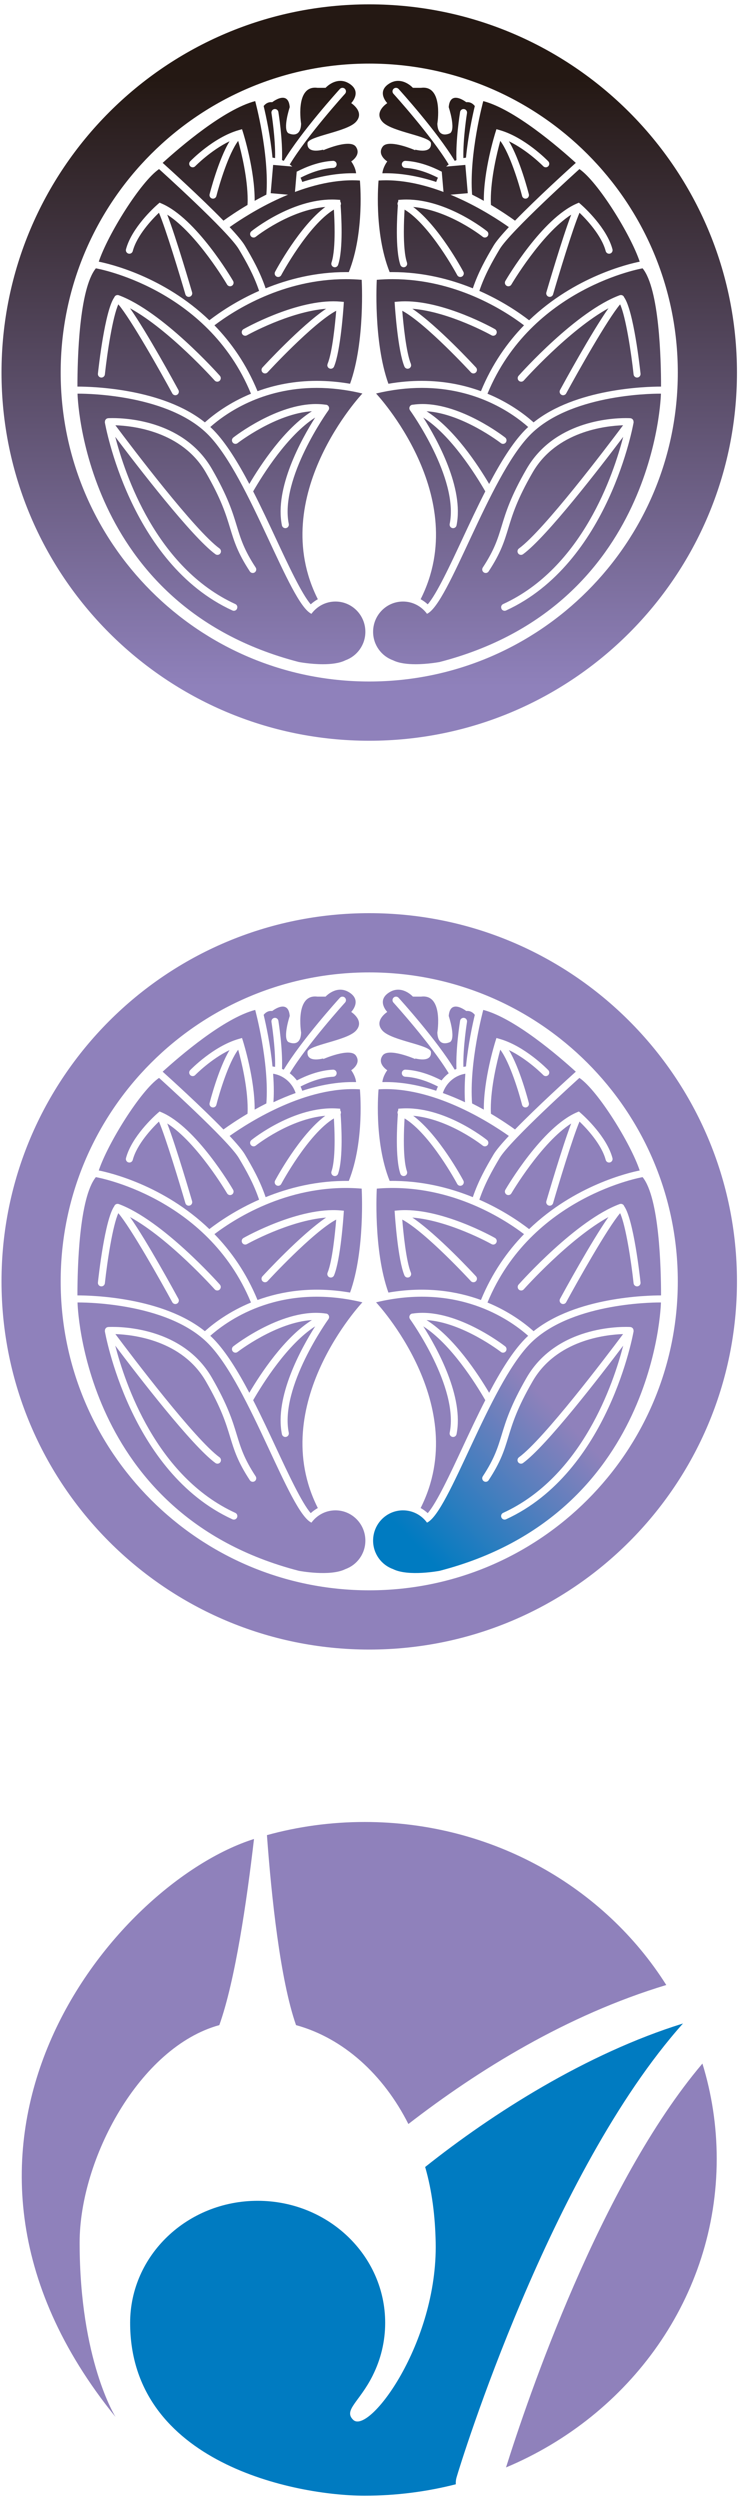 <svg clip-rule="evenodd" fill-rule="evenodd" stroke-linejoin="round" stroke-miterlimit="1.414" viewBox="0 0 131 442" xmlns="http://www.w3.org/2000/svg" xmlns:xlink="http://www.w3.org/1999/xlink"><linearGradient id="a" gradientTransform="matrix(24.973 -23.926 23.926 24.973 74.07 273.818)" gradientUnits="userSpaceOnUse" x1="0" x2="1" y1="0" y2="0"><stop offset="0" stop-color="#007bc1"/><stop offset="1" stop-color="#8f81bb"/></linearGradient><linearGradient id="b"><stop offset="0" stop-color="#8f81bb"/><stop offset="1" stop-color="#241813"/></linearGradient><linearGradient id="c" gradientTransform="matrix(0 -108.165 108.165 0 39.202 121.813)" gradientUnits="userSpaceOnUse" x1="0" x2="1" xlink:href="#b" y1="0" y2="0"/><linearGradient id="d" gradientTransform="matrix(0 -108.165 108.165 0 50.69 121.813)" gradientUnits="userSpaceOnUse" x1="0" x2="1" xlink:href="#b" y1="0" y2="0"/><linearGradient id="e" gradientTransform="matrix(0 -108.165 108.165 0 29.068 121.813)" gradientUnits="userSpaceOnUse" x1="0" x2="1" xlink:href="#b" y1="0" y2="0"/><linearGradient id="f" gradientTransform="matrix(0 -108.165 108.165 0 31.676 121.813)" gradientUnits="userSpaceOnUse" x1="0" x2="1" xlink:href="#b" y1="0" y2="0"/><linearGradient id="g" gradientTransform="matrix(0 -108.165 108.165 0 51.026 121.813)" gradientUnits="userSpaceOnUse" x1="0" x2="1" xlink:href="#b" y1="0" y2="0"/><linearGradient id="h" gradientTransform="matrix(0 -108.165 108.165 0 38.013 121.813)" gradientUnits="userSpaceOnUse" x1="0" x2="1" xlink:href="#b" y1="0" y2="0"/><linearGradient id="i" gradientTransform="matrix(0 -108.165 108.165 0 52.245 121.813)" gradientUnits="userSpaceOnUse" x1="0" x2="1" xlink:href="#b" y1="0" y2="0"/><linearGradient id="j" gradientTransform="matrix(0 -108.165 108.165 0 50.342 121.813)" gradientUnits="userSpaceOnUse" x1="0" x2="1" xlink:href="#b" y1="0" y2="0"/><linearGradient id="k" gradientTransform="matrix(0 -108.165 108.165 0 55.118 121.813)" gradientUnits="userSpaceOnUse" x1="0" x2="1" xlink:href="#b" y1="0" y2="0"/><linearGradient id="l" gradientTransform="matrix(0 -108.165 108.165 0 91.525 121.813)" gradientUnits="userSpaceOnUse" x1="0" x2="1" xlink:href="#b" y1="0" y2="0"/><linearGradient id="m" gradientTransform="matrix(0 -108.165 108.165 0 80.037 121.813)" gradientUnits="userSpaceOnUse" x1="0" x2="1" xlink:href="#b" y1="0" y2="0"/><linearGradient id="n" gradientTransform="matrix(0 -108.165 108.165 0 101.661 121.813)" gradientUnits="userSpaceOnUse" x1="0" x2="1" xlink:href="#b" y1="0" y2="0"/><linearGradient id="o" gradientTransform="matrix(0 -108.165 108.165 0 99.052 121.813)" gradientUnits="userSpaceOnUse" x1="0" x2="1" xlink:href="#b" y1="0" y2="0"/><linearGradient id="p" gradientTransform="matrix(0 -108.165 108.165 0 79.701 121.813)" gradientUnits="userSpaceOnUse" x1="0" x2="1" xlink:href="#b" y1="0" y2="0"/><linearGradient id="q" gradientTransform="matrix(0 -108.165 108.165 0 92.714 121.813)" gradientUnits="userSpaceOnUse" x1="0" x2="1" xlink:href="#b" y1="0" y2="0"/><linearGradient id="r" gradientTransform="matrix(0 -108.165 108.165 0 78.483 121.813)" gradientUnits="userSpaceOnUse" x1="0" x2="1" xlink:href="#b" y1="0" y2="0"/><linearGradient id="s" gradientTransform="matrix(0 -108.165 108.165 0 80.385 121.813)" gradientUnits="userSpaceOnUse" x1="0" x2="1" xlink:href="#b" y1="0" y2="0"/><linearGradient id="t" gradientTransform="matrix(0 -108.165 108.165 0 75.609 121.813)" gradientUnits="userSpaceOnUse" x1="0" x2="1" xlink:href="#b" y1="0" y2="0"/><linearGradient id="u" gradientTransform="matrix(0 -108.165 108.165 0 65.364 121.813)" gradientUnits="userSpaceOnUse" x1="0" x2="1" xlink:href="#b" y1="0" y2="0"/><g fill-rule="nonzero"><path d="m89.579 436.238c21.958-9.211 37.3-30.174 37.3-54.563 0-5.849-.887-11.503-2.531-16.845-18.052 21.281-30.981 59.357-34.769 71.408" fill="#8f81bb"/><path d="m52.404 358.037c8.356 2.293 15.468 8.723 19.89 17.486 12.332-9.535 28.049-19.273 45.657-24.578-10.911-17.273-30.737-28.824-53.389-28.824-6.007 0-11.812.812-17.308 2.326.805 10.979 2.347 25.553 5.15 33.59" fill="#8f81bb"/><path d="m120.908 357.746c-17.116 5.316-33.741 15.908-45.643 25.373 1.206 4.166 1.768 8.668 1.862 13.357.358 17.819-11.818 34-14.593 31.354-1.792-1.715 1.114-3.18 3.422-7.797.004-.01.005-.014.01-.019.011-.024.023-.045.035-.071h-.002c1.403-2.808 2.188-5.955 2.188-9.275 0-11.916-10.108-21.572-22.574-21.572-12.469 0-22.576 9.656-22.576 21.572 0 24.805 29.249 30.564 41.525 30.564 5.576 0 10.981-.705 16.127-2.017-.023-.397.016-.801.13-1.201.697-2.444 16.62-54.012 40.089-80.268" fill="#007bc1"/><g fill="#8f81bb"><path d="m14.097 396.476c0-14.729 10.584-34.564 24.731-38.441 2.811-7.868 4.873-22.018 6.138-32.909-24.813 7.85-63.529 54.147-24.503 102.202 0 0-6.366-10.02-6.366-30.852"/><path d="m45.085 261.876c-.284.191-.668.112-.857-.175-2.156-3.278-2.775-5.306-3.492-7.655-.727-2.385-1.549-5.088-4.302-9.846-4.203-7.264-12.842-8.234-16.009-8.338 3.006 4.017 14.06 18.598 18.433 21.784.277.202.34.592.141.872-.2.279-.587.343-.864.141-4.175-3.04-13.774-15.508-17.73-20.754 1.7 6.615 7.236 23.148 21.248 29.565.228.104.363.331.363.57 0 .086-.018.172-.056.257-.141.313-.507.454-.818.31-18.214-8.338-22.547-33.047-22.59-33.295l.026-.012c-.001-.009-.004-.017-.005-.025-.021-.345.24-.641.58-.661.52-.032 12.783-.663 18.349 8.955 2.825 4.883 3.67 7.66 4.418 10.11.687 2.256 1.281 4.204 3.338 7.331.189.286.111.675-.173.866m14.3 5.15c-1.745 0-3.287.857-4.253 2.171-3.899-1.802-10.906-24.081-18.181-31.565-7.421-7.635-23.227-7.357-23.227-7.357s.756 37.505 39.18 47.443c0 0 5.537 1.06 8.247-.306 2.055-.736 3.529-2.71 3.529-5.036 0-2.954-2.37-5.35-5.295-5.35"/><path d="m37.226 236.167c3.494-3.085 12.68-9.338 26.929-5.92 0 0-17.093 18.132-7.89 36.369-.449.252-.872.551-1.255.904-1.557-1.753-4.04-7.065-6.088-11.448-1.306-2.796-2.679-5.733-4.106-8.521 1.721-2.982 6.082-9.93 10.977-13.057-2.45 3.859-7.223 12.461-5.885 19.063.069.336.396.555.731.485.334-.069.55-.398.482-.737-1.632-8.045 6.933-19.971 7.021-20.089.201-.279.142-.671-.135-.873-.112-.085-.243-.118-.372-.114-7.389-1.089-15.97 5.518-16.332 5.801-.271.21-.322.603-.112.875.208.274.596.326.867.115.076-.059 6.825-5.251 13.161-5.636-4.873 3.064-9.098 9.497-11.083 12.858-2.015-3.817-4.13-7.25-6.301-9.485-.198-.203-.402-.398-.609-.59"/><path d="m38.003 227.95c-.088-.1-8.022-8.954-14.986-12.776 3.056 4.361 7.903 13.234 8.566 14.453.164.302.056.681-.246.848-.298.166-.673.055-.838-.247-2.024-3.724-7.332-13.147-9.552-15.745-.992 2.177-1.963 8.493-2.382 12.388-.038.343-.342.591-.683.554-.339-.038-.584-.345-.547-.689.124-1.158 1.24-11.119 2.892-13.48.001-.004.001-.007.002-.009.021-.058.051-.109.086-.156.003-.004.004-.011.008-.015.006-.006.01-.012.016-.018.015-.017.031-.034.047-.049.014-.013.029-.027.044-.038.014-.013.031-.023.047-.035.019-.011.036-.022.054-.031.016-.008.034-.016.051-.023.02-.008.04-.015.06-.02.018-.006.037-.01.055-.013.02-.004.04-.008.061-.009.019-.001.037-.001.057-.001.021 0 .042.001.063.002.019.003.036.006.056.01.021.004.042.01.065.017.007.002.016.003.023.005 7.684 2.833 17.487 13.778 17.9 14.242.23.257.208.652-.045.883-.255.229-.646.209-.874-.048m-21.035-19.836c-2.97 3.657-3.264 16.098-3.263 20.912h.017c2.58-.003 15.054.315 22.546 6.328l.143-.128c1.512-1.336 4.213-3.372 8.019-4.943-7.76-18.794-27.462-22.169-27.462-22.169"/><path d="m41.044 211.203c-.293.175-.672.076-.845-.221-.058-.098-5.276-8.957-10.593-12.355 1.592 4.127 4.266 13.279 4.4 13.736.096.331-.091.677-.419.776-.327.097-.671-.091-.768-.423-.96-3.294-3.477-11.617-4.681-14.428-1.22 1.171-3.895 3.987-4.638 6.784-.089.333-.428.53-.757.441-.331-.09-.527-.433-.438-.766 1.003-3.776 4.957-7.375 5.579-7.922.022-.024.048-.045.075-.065.001 0 .001-.002.002-.002l.291-.249.35.149c6.161 2.626 12.4 13.239 12.662 13.69.173.298.076.681-.22.855m1.233-6.473c-1.856-3.124-14.121-14.16-14.121-14.16-3.264 2.226-9.088 11.6-10.672 16.369 1.888.375 11.487 2.598 19.575 10.363 1.786-1.374 4.816-3.442 8.81-5.199-.949-2.813-2.269-5.147-3.592-7.373"/><path d="m60.83 214.664v.007c-.027.408-.542 8.058-1.697 10.815-.134.318-.495.466-.811.332-.235-.101-.378-.333-.378-.575 0-.082.016-.165.05-.245.843-2.013 1.343-7.176 1.523-9.381-4.186 2.245-12.062 10.79-12.147 10.883-.233.253-.625.267-.875.033-.25-.235-.265-.63-.033-.883.324-.35 6.769-7.342 11.265-10.386-6.518.513-13.93 4.646-14.015 4.693-.298.168-.675.06-.84-.241-.168-.302-.061-.681.238-.85.396-.225 9.829-5.496 17.149-4.866h.006l.605.052zm3.196-4.519c-12.434-1.034-22.16 5.092-26.066 8.047 2.948 3.03 5.641 6.838 7.612 11.611l.014.034c4.261-1.552 9.753-2.451 16.384-1.312 2.696-7.493 2.056-18.38 2.056-18.38"/><path d="m28.794 189.472c3.057-2.776 10.865-9.491 16.383-10.922 0 0 2.521 9.298 1.978 16.533-.724.365-1.42.733-2.076 1.099.04-5.362-1.959-11.784-2.055-12.09l-.181-.577-.576.165c-4.458 1.272-8.431 5.342-8.598 5.515-.237.245-.234.641.012.882.244.241.634.238.874-.01.033-.033 2.761-2.82 6.08-4.416-1.966 3.262-3.453 9.07-3.529 9.364-.083.335.116.676.447.761.33.086.668-.116.752-.45.531-2.102 2.162-7.5 3.861-9.746.563 2.046 1.677 6.582 1.677 10.463 0 .294-.011.58-.026.865-1.84 1.089-3.308 2.095-4.261 2.782-4.016-4.127-9.696-9.258-10.578-10.052z"/><path d="m59.853 207.506c-.111.325-.462.5-.786.387-.256-.089-.417-.331-.417-.59 0-.068.011-.136.035-.203.43-1.266.551-3.407.551-5.421 0-1.548-.071-3.005-.13-3.946-4.586 2.778-9.268 11.492-9.317 11.586-.162.303-.537.417-.837.253-.301-.163-.414-.542-.252-.846.196-.369 4.328-8.061 8.883-11.461-6.339.556-12.239 5.221-12.305 5.273-.267.215-.656.169-.868-.1-.212-.27-.168-.663.1-.879.308-.247 7.649-6.066 15.176-5.578l.531.034.028.323c.025.036.046.075.065.117.073.173.061.359-.013.515.122 1.67.496 7.775-.444 10.536m3.86-14.914c-9.444-.605-19.357 5.627-23.065 8.239 1.25 1.336 2.236 2.495 2.691 3.258 1.319 2.221 2.69 4.637 3.683 7.566 4.099-1.662 9.112-2.95 14.727-2.87 2.846-7.121 1.964-16.193 1.964-16.193"/><path d="m48.47 192.911c0-1.023-.046-2.057-.121-3.08 1.874.296 3.402 1.637 3.986 3.413-1.37.492-2.687 1.048-3.929 1.631.041-.646.064-1.301.064-1.964"/><path d="m48.238 188.549c-.381-3.84-1.14-7.352-1.564-9.125.357-.457.847-.753 1.518-.68 0 0 2.851-2.255 3.099.876 0 0-1.282 3.871-.252 4.6 0 0 2.165 1.144 2.267-1.667 0 0-1.132-6.871 2.888-6.351h1.442s1.959-2.186 4.226-.728c2.269 1.457.31 3.436.31 3.436s2.474 1.561.824 3.332c-1.65 1.769-8.451 2.498-8.556 3.748-.101 1.249 1.031 1.562 2.783 1.144v.105s4.743-2.082 5.773-.625c1.03 1.458-.824 2.603-.824 2.603s.742.94.868 2.097c-3.238-.093-6.493.544-9.534 1.531-.085-.259-.188-.51-.302-.752 1.535-.782 3.65-1.627 5.802-1.731.34-.016.605-.31.587-.655-.015-.344-.305-.609-.646-.593-2.42.116-4.744 1.051-6.393 1.904-.361-.481-.785-.907-1.261-1.262 3.13-5.165 9.709-12.42 9.789-12.506.23-.254.214-.65-.038-.882-.252-.234-.643-.217-.874.036-.323.355-6.756 7.45-9.937 12.714-.103-.047-.206-.09-.311-.133.138-3.641-.603-8.264-.643-8.511-.056-.34-.374-.571-.711-.515-.336.056-.566.377-.511.717.01.058.719 4.48.642 7.952-.053-.011-.105-.022-.159-.031z"/></g><path d="m93.777 237.631c-7.274 7.485-14.283 29.763-18.184 31.565-.963-1.313-2.506-2.17-4.251-2.17-2.923 0-5.294 2.395-5.294 5.35 0 2.325 1.473 4.3 3.527 5.035 2.712 1.367 8.249.307 8.249.307 38.424-9.938 39.18-47.443 39.18-47.443s-.073-.002-.211-.002c-1.896 0-16.098.242-23.016 7.358zm-8.133 24.245c-.286-.191-.363-.58-.174-.866 2.057-3.127 2.651-5.075 3.338-7.331.746-2.45 1.593-5.227 4.418-10.11 5.566-9.618 17.829-8.988 18.349-8.955.341.02.6.316.579.66 0 .009-.003.016-.004.026l.024.012c-.041.247-4.373 24.956-22.589 33.295-.312.143-.677.003-.818-.311-.037-.084-.055-.17-.055-.257 0-.238.135-.466.363-.569 14.012-6.418 19.547-22.95 21.249-29.565-3.958 5.246-13.556 17.714-17.731 20.754-.278.202-.664.138-.864-.141-.2-.28-.137-.67.141-.873 4.371-3.185 15.425-17.766 18.434-21.784-3.168.104-11.807 1.075-16.01 8.338-2.754 4.759-3.577 7.461-4.303 9.847-.718 2.349-1.334 4.377-3.491 7.655-.119.181-.315.279-.516.279-.117 0-.235-.034-.34-.104z" fill="url(#a)"/><g fill="#8f81bb"><path d="m92.893 236.758c-2.173 2.234-4.286 5.668-6.301 9.484-1.984-3.36-6.21-9.794-11.083-12.858 6.337.386 13.085 5.578 13.161 5.636.271.212.66.159.869-.114.208-.273.157-.665-.114-.876-.362-.282-8.944-6.89-16.331-5.801-.13-.003-.26.03-.375.114-.275.203-.333.594-.133.873.088.119 8.654 12.044 7.023 20.09-.07.338.145.668.48.737s.66-.149.73-.485c1.338-6.602-3.434-15.204-5.884-19.063 4.894 3.127 9.254 10.075 10.977 13.056-1.428 2.789-2.802 5.726-4.107 8.522-2.047 4.382-4.529 9.695-6.086 11.448-.384-.353-.808-.653-1.256-.905 9.202-18.236-7.89-36.368-7.89-36.368 14.248-3.419 23.434 2.834 26.928 5.92-.206.192-.411.387-.608.59"/><path d="m112.843 227.425c-.339.037-.645-.21-.682-.553-.418-3.896-1.39-10.212-2.382-12.388-2.219 2.597-7.527 12.021-9.552 15.745-.163.301-.54.413-.839.246-.298-.166-.409-.546-.244-.847.663-1.22 5.511-10.093 8.566-14.453-6.964 3.821-14.897 12.676-14.986 12.775-.229.258-.619.278-.875.048-.253-.23-.275-.625-.046-.883.415-.464 10.216-11.409 17.901-14.241.008-.003.015-.004.023-.006.023-.007.044-.012.068-.017.016-.003.035-.007.053-.009.021-.001.042-.002.062-.002.021 0 .039 0 .06.001.02.001.039.004.06.008.018.003.037.008.055.013.021.005.04.013.059.02.018.008.034.015.051.023.019.009.036.02.055.032.014.011.031.021.048.034.015.012.029.025.043.038.015.015.031.032.046.049.005.007.012.012.016.018.005.005.005.011.009.016.034.046.065.098.086.155.001.002.001.006.002.009 1.651 2.361 2.766 12.322 2.892 13.481.036.343-.208.651-.549.688m.916-19.311s-19.703 3.375-27.462 22.17c3.805 1.571 6.505 3.606 8.018 4.943l.144.127c7.492-6.012 19.967-6.331 22.546-6.327h.019c0-4.814-.296-17.255-3.265-20.913"/><path d="m107.985 205.513c-.328.089-.669-.108-.758-.441-.743-2.797-3.417-5.613-4.638-6.784-1.204 2.81-3.721 11.134-4.68 14.428-.097.332-.442.52-.77.422-.327-.098-.514-.444-.419-.775.136-.457 2.81-9.609 4.4-13.736-5.315 3.398-10.533 12.257-10.591 12.355-.173.297-.552.396-.846.221-.294-.174-.394-.557-.219-.855.261-.451 6.501-11.064 12.662-13.69l.35-.149.29.249.002.002c.027.02.052.041.075.065.622.547 4.575 4.146 5.579 7.922.089.333-.107.676-.437.766m-5.413-14.943s-12.267 11.036-14.123 14.16c-1.321 2.226-2.641 4.56-3.591 7.373 3.994 1.757 7.025 3.825 8.81 5.199 8.088-7.765 17.688-9.988 19.577-10.363-1.586-4.769-7.408-14.143-10.673-16.369"/><path d="m87.015 219.957c-.084-.047-7.496-4.18-14.015-4.693 4.497 3.044 10.942 10.036 11.267 10.386.231.253.217.648-.034.883-.251.234-.642.22-.875-.033-.085-.093-7.963-8.638-12.147-10.883.18 2.205.679 7.368 1.524 9.381.031.08.047.163.047.245 0 .242-.142.474-.378.575-.313.134-.676-.014-.809-.332-1.154-2.757-1.669-10.407-1.697-10.815v-.002-.005l-.041-.612.605-.052h.008c7.318-.63 16.751 4.641 17.149 4.866.297.169.403.549.237.85s-.543.409-.841.241m-20.313-9.812s-.64 10.887 2.056 18.38c6.632-1.139 12.123-.24 16.382 1.312l.015-.034c1.971-4.773 4.664-8.581 7.612-11.611-3.906-2.955-13.631-9.081-26.065-8.047"/><path d="m101.749 189.638c-.882.794-6.562 5.925-10.578 10.053-.952-.688-2.421-1.694-4.261-2.782-.015-.286-.027-.572-.027-.865 0-3.881 1.116-8.417 1.679-10.464 1.699 2.246 3.328 7.644 3.861 9.746.084.334.421.536.753.451.329-.086.529-.426.444-.762-.076-.294-1.561-6.102-3.528-9.363 3.319 1.596 6.047 4.382 6.08 4.415.24.248.631.251.875.011.244-.241.249-.637.01-.883-.166-.173-4.139-4.243-8.596-5.514l-.576-.166-.182.577c-.096.306-2.095 6.728-2.055 12.09-.658-.366-1.352-.734-2.076-1.098-.544-7.235 1.978-16.534 1.978-16.534 5.518 1.432 13.326 8.146 16.384 10.922z"/><path d="m86.318 202.437c-.213.269-.603.315-.869.101-.065-.053-5.966-4.717-12.305-5.273 4.555 3.399 8.686 11.091 8.884 11.461.161.304.049.683-.252.846-.3.163-.677.049-.838-.254-.049-.094-4.73-8.808-9.318-11.586-.057.942-.129 2.398-.129 3.946 0 2.015.121 4.155.553 5.422.024.066.032.134.032.202 0 .26-.159.501-.416.591-.324.112-.675-.062-.787-.388-.939-2.761-.566-8.865-.442-10.536-.075-.156-.086-.342-.014-.514.019-.042.04-.081.066-.118l.028-.322.529-.035c7.528-.487 14.869 5.331 15.178 5.579.267.215.311.608.1.878m-19.304-9.845s-.881 9.071 1.964 16.192c5.616-.08 10.631 1.209 14.726 2.871.993-2.929 2.365-5.345 3.684-7.567.455-.762 1.441-1.922 2.692-3.257-3.709-2.613-13.621-8.845-23.066-8.239"/><path d="m82.322 194.876c-1.242-.583-2.558-1.139-3.929-1.631.583-1.777 2.111-3.118 3.985-3.413-.076 1.023-.119 2.057-.119 3.08 0 .663.021 1.318.063 1.964"/><path d="m82.188 188.597c-.052.008-.105.02-.158.031-.078-3.472.63-7.894.641-7.952.055-.34-.174-.662-.511-.717-.337-.056-.655.175-.711.514-.039.248-.781 4.871-.644 8.511-.104.043-.206.087-.308.134-3.183-5.265-9.617-12.359-9.94-12.714-.23-.253-.622-.27-.874-.036-.251.232-.266.627-.036.881.078.087 6.658 7.341 9.788 12.506-.477.356-.9.781-1.261 1.263-1.649-.853-3.972-1.788-6.392-1.904-.343-.017-.632.249-.648.593-.015.345.247.639.587.655 2.152.103 4.269.948 5.804 1.731-.116.241-.217.492-.303.752-3.04-.988-6.297-1.624-9.534-1.531.126-1.157.869-2.097.869-2.097s-1.855-1.145-.826-2.603c1.03-1.457 5.773.625 5.773.625v-.105c1.753.418 2.887.105 2.784-1.144-.103-1.25-6.907-1.979-8.557-3.748-1.649-1.771.826-3.333.826-3.333s-1.959-1.978.31-3.435c2.267-1.459 4.226.728 4.226.728h1.443c4.02-.52 2.886 6.351 2.886 6.351.103 2.811 2.266 1.667 2.266 1.667 1.033-.729-.252-4.601-.252-4.601.249-3.13 3.101-.875 3.101-.875.67-.074 1.159.223 1.518.679-.425 1.774-1.182 5.285-1.564 9.126z"/><path d="m65.364 281.165c-30.167 0-54.623-24.456-54.623-54.624s24.456-54.623 54.623-54.623c30.168 0 54.624 24.455 54.624 54.623s-24.456 54.624-54.624 54.624m0-119.721c-35.952 0-65.097 29.144-65.097 65.097s29.145 65.098 65.097 65.098c35.953 0 65.098-29.145 65.098-65.098s-29.145-65.097-65.098-65.097"/></g><path d="m13.724 69.599s.756 37.505 39.18 47.444c0 0 2.048.392 4.262.392 1.427 0 2.923-.163 3.986-.699 2.054-.736 3.528-2.71 3.528-5.035 0-2.955-2.37-5.35-5.295-5.35-1.745 0-3.287.857-4.252 2.17-3.9-1.802-10.907-24.081-18.182-31.564-6.917-7.117-21.12-7.359-23.017-7.359-.137 0-.21.001-.21.001zm27.418 38.332c-18.214-8.339-22.546-33.047-22.59-33.295l.026-.012-.005-.025c-.021-.345.24-.641.581-.661.069-.004.345-.019.784-.019 2.872 0 12.737.632 17.565 8.974 2.825 4.884 3.67 7.659 4.417 10.11.687 2.256 1.281 4.204 3.338 7.332.19.286.111.674-.173.865-.104.071-.223.105-.341.105-.2 0-.397-.099-.516-.28-2.155-3.277-2.775-5.305-3.492-7.655-.726-2.385-1.549-5.087-4.302-9.846-4.203-7.264-12.842-8.234-16.009-8.338 3.006 4.017 14.06 18.598 18.434 21.783.276.203.339.594.14.872-.121.17-.311.26-.503.26-.125 0-.252-.038-.361-.117-4.175-3.041-13.774-15.508-17.73-20.754 1.701 6.615 7.236 23.148 21.249 29.565.227.103.362.33.362.569l-.056.257c-.103.23-.328.367-.563.367-.086 0-.172-.018-.255-.057z" fill="url(#c)"/><path d="m37.226 75.492c.207.192.411.387.609.589 2.172 2.235 4.286 5.669 6.301 9.486 1.985-3.361 6.21-9.795 11.082-12.858-6.336.385-13.084 5.576-13.16 5.635-.112.088-.245.13-.377.13-.185 0-.368-.084-.49-.243-.21-.273-.159-.666.112-.876.334-.262 7.686-5.924 14.631-5.923.57 0 1.139.039 1.701.12h.013c.125 0 .251.034.359.116.277.203.336.594.134.873-.088.119-8.652 12.044-7.02 20.089.068.338-.148.668-.482.738-.042.009-.084.012-.125.012-.288 0-.545-.204-.606-.498-1.338-6.602 3.436-15.204 5.884-19.063-4.894 3.126-9.255 10.074-10.976 13.056 1.427 2.789 2.8 5.726 4.106 8.521 2.047 4.384 4.531 9.695 6.088 11.449.383-.352.806-.652 1.255-.905-9.202-18.236 7.889-36.368 7.889-36.368-2.914-.7-5.614-.994-8.1-.994-9.666 0-16.048 4.46-18.828 6.914z" fill="url(#d)"/><path d="m13.706 68.35h.017.039c2.666 0 15.053.345 22.507 6.328l.143-.127c1.512-1.336 4.213-3.373 8.019-4.943-7.76-18.795-27.462-22.169-27.462-22.169-2.971 3.657-3.264 16.098-3.263 20.911zm4.178-1.601c-.341-.037-.585-.345-.549-.688.125-1.16 1.241-11.12 2.892-13.481l.002-.009.086-.156.009-.014.016-.019.047-.048.045-.039.045-.034.054-.032.052-.022.059-.022.056-.011.061-.009.058-.002.061.004.057.008.065.018.023.005c7.683 2.832 17.487 13.777 17.9 14.241.229.257.208.652-.045.883-.119.108-.267.16-.414.16-.17 0-.338-.069-.46-.207-.088-.1-8.023-8.955-14.987-12.777 3.057 4.362 7.903 13.234 8.566 14.454.165.302.056.681-.244.847-.095.053-.197.078-.297.078-.218 0-.43-.117-.542-.324-2.024-3.724-7.333-13.148-9.552-15.746-.992 2.178-1.963 8.493-2.382 12.389-.035.32-.303.557-.615.557-.022 0-.045-.001-.067-.004z" fill="url(#e)"/><path d="m17.484 46.264c1.887.375 11.487 2.599 19.575 10.364 1.787-1.374 4.816-3.443 8.81-5.2-.949-2.813-2.269-5.148-3.592-7.372-1.856-3.125-14.122-14.162-14.122-14.162-3.263 2.227-9.087 11.6-10.671 16.37zm5.259-1.426c-.331-.09-.528-.433-.438-.766 1.003-3.776 4.957-7.375 5.579-7.922l.074-.066.003-.001.291-.25.35.151c6.16 2.624 12.4 13.239 12.662 13.689.173.297.075.681-.22.856-.098.058-.206.085-.312.085-.212 0-.418-.11-.534-.307-.057-.098-5.275-8.958-10.592-12.355 1.592 4.126 4.265 13.279 4.4 13.736.096.33-.091.677-.418.776-.06.017-.118.025-.176.025-.267 0-.513-.176-.593-.448-.96-3.294-3.478-11.618-4.682-14.428-1.219 1.171-3.894 3.987-4.637 6.784-.074.279-.324.462-.596.462-.053 0-.107-.007-.161-.021z" fill="url(#f)"/><path d="m37.961 57.517c2.947 3.029 5.64 6.837 7.611 11.611l.015.034c2.927-1.067 6.438-1.825 10.499-1.825 1.848 0 3.811.157 5.885.513 2.696-7.494 2.056-18.38 2.056-18.38-.951-.079-1.886-.116-2.803-.116-11.085 0-19.656 5.433-23.263 8.163zm4.911 1.523c-.167-.301-.06-.681.239-.85.373-.212 8.794-4.918 15.894-4.918.423 0 .842.016 1.254.052h.005.002l.604.052-.039.612v.006.001c-.027.408-.542 8.058-1.698 10.815-.1.239-.329.381-.57.381-.08 0-.161-.015-.241-.048-.235-.102-.378-.333-.378-.576l.051-.245c.842-2.012 1.343-7.176 1.523-9.381-4.186 2.245-12.062 10.791-12.148 10.884-.122.132-.288.199-.454.199-.15 0-.302-.055-.42-.166-.251-.236-.265-.63-.033-.884.323-.35 6.769-7.343 11.264-10.386-6.517.513-13.929 4.646-14.014 4.693-.096.054-.199.079-.302.079-.217 0-.426-.115-.539-.32z" fill="url(#g)"/><path d="m28.795 28.797.184.166c.882.794 6.562 5.924 10.578 10.052.953-.687 2.42-1.693 4.261-2.782.015-.285.026-.571.026-.865 0-3.88-1.114-8.417-1.677-10.463-1.7 2.245-3.33 7.644-3.861 9.746-.071.281-.323.47-.599.47-.05 0-.102-.007-.153-.019-.331-.086-.531-.427-.447-.762.075-.295 1.562-6.103 3.53-9.363-3.32 1.595-6.048 4.382-6.081 4.415-.121.125-.282.188-.443.188-.155 0-.311-.059-.432-.178-.245-.241-.248-.636-.011-.883.167-.173 4.14-4.242 8.597-5.513l.576-.166.182.576c.096.307 2.095 6.728 2.055 12.092.656-.367 1.352-.736 2.076-1.099.543-7.236-1.978-16.534-1.978-16.534-5.518 1.431-13.326 8.146-16.383 10.922z" fill="url(#h)"/><path d="m40.648 40.155c1.25 1.336 2.236 2.495 2.691 3.258 1.319 2.221 2.69 4.637 3.683 7.566 3.978-1.612 8.816-2.873 14.23-2.873.165 0 .33.001.497.003 2.846-7.121 1.963-16.192 1.963-16.192-.432-.027-.868-.041-1.303-.041-9.038 0-18.223 5.787-21.761 8.279zm3.761 1.607c-.211-.27-.167-.664.101-.879.296-.237 7.071-5.607 14.271-5.607.3 0 .603.009.905.029l.531.034.028.323.065.117c.073.173.061.359-.013.515.122 1.671.496 7.775-.444 10.536-.088.259-.329.422-.586.422-.066 0-.134-.011-.199-.035-.257-.089-.418-.331-.418-.591l.034-.202c.43-1.266.552-3.406.552-5.421 0-1.548-.071-3.004-.13-3.947-4.587 2.779-9.268 11.492-9.317 11.586-.112.21-.325.329-.546.329-.098 0-.199-.024-.291-.074-.301-.164-.414-.543-.252-.846.196-.37 4.328-8.062 8.883-11.461-6.339.556-12.239 5.219-12.305 5.272-.114.091-.249.135-.384.135-.181 0-.362-.081-.485-.235z" fill="url(#i)"/></g><path d="m47.919 34.158.431-5.002 4.248.366-.431 5.002z" fill="url(#j)"/><g fill-rule="nonzero"><path d="m57.637 15.527h-1.443c-.147-.019-.286-.028-.419-.028-3.52 0-2.469 6.379-2.469 6.379-.056 1.55-.739 1.897-1.341 1.897-.49 0-.926-.23-.926-.23-1.03-.729.252-4.6.252-4.6-.102-1.284-.64-1.662-1.24-1.662-.866 0-1.859.785-1.859.785-.069-.007-.136-.011-.201-.011-.568 0-.996.282-1.317.691.424 1.774 1.183 5.285 1.564 9.125l.302.048.16.031c.076-3.471-.633-7.893-.642-7.951-.056-.341.174-.662.51-.718.034-.005.067-.008.1-.008.298 0 .561.217.611.523.04.248.781 4.871.644 8.51.104.044.208.088.31.135 3.182-5.266 9.614-12.358 9.937-12.715.122-.133.288-.201.456-.2.149 0 .299.054.418.164.252.233.268.628.038.882-.079.087-6.658 7.341-9.789 12.506.476.355.9.782 1.261 1.262 1.649-.852 3.973-1.787 6.393-1.903.011-.001.02-.001.031-.001.327 0 .601.261.616.594.016.345-.247.638-.589.654-2.151.104-4.265.949-5.801 1.732.114.242.217.491.303.751 2.844-.924 5.877-1.54 8.908-1.54.208 0 .417.003.625.009-.126-1.157-.867-2.096-.867-2.096s1.854-1.145.823-2.603c-.267-.378-.784-.518-1.403-.518-1.768 0-4.37 1.142-4.37 1.142v-.104c-.482.115-.917.175-1.293.175-.989 0-1.563-.414-1.49-1.319.105-1.25 6.906-1.979 8.556-3.749s-.823-3.332-.823-3.332 1.958-1.978-.311-3.436c-.567-.364-1.114-.501-1.616-.501-1.508 0-2.609 1.23-2.609 1.23z" fill="url(#k)"/><path d="m93.777 76.957c-7.274 7.483-14.283 29.762-18.184 31.564-.963-1.313-2.506-2.17-4.251-2.17-2.923 0-5.294 2.395-5.294 5.35 0 2.325 1.473 4.299 3.527 5.035 1.063.536 2.56.699 3.987.699 2.214 0 4.262-.392 4.262-.392 38.424-9.939 39.18-47.444 39.18-47.444s-.073-.001-.21-.001c-1.895 0-16.1.241-23.017 7.359zm-8.133 24.243c-.286-.191-.363-.579-.174-.865 2.057-3.128 2.651-5.076 3.338-7.332.746-2.451 1.593-5.226 4.418-10.11 4.827-8.341 14.692-8.974 17.565-8.974.44 0 .715.015.784.019.341.02.6.316.579.661l-.004.025.024.012c-.041.248-4.373 24.956-22.589 33.295-.083.039-.169.057-.255.057-.235 0-.46-.137-.563-.367l-.055-.257c0-.239.135-.466.363-.569 14.012-6.417 19.547-22.95 21.249-29.565-3.958 5.246-13.556 17.713-17.731 20.754-.109.079-.236.117-.361.117-.193 0-.382-.089-.503-.26-.2-.278-.137-.669.141-.872 4.371-3.185 15.425-17.766 18.434-21.783-3.168.104-11.807 1.074-16.01 8.338-2.754 4.759-3.577 7.461-4.303 9.846-.718 2.35-1.334 4.378-3.491 7.655-.118.181-.315.28-.516.28-.117 0-.236-.034-.34-.105z" fill="url(#l)"/><path d="m66.574 69.572s17.091 18.132 7.889 36.368c.448.253.872.553 1.256.905 1.557-1.754 4.04-7.065 6.086-11.449 1.306-2.795 2.679-5.732 4.107-8.521-1.722-2.982-6.083-9.93-10.976-13.056 2.449 3.859 7.222 12.461 5.884 19.063-.061.294-.319.498-.606.498-.04 0-.082-.003-.124-.012-.336-.07-.55-.4-.481-.738 1.632-8.045-6.934-19.97-7.022-20.089-.201-.279-.143-.67.133-.873.11-.082.236-.116.361-.116h.013c.562-.081 1.129-.12 1.7-.12 6.944 0 14.297 5.661 14.632 5.923.27.21.321.603.113.876-.122.159-.306.243-.491.243-.132 0-.265-.042-.378-.13-.076-.059-6.824-5.25-13.16-5.635 4.872 3.063 9.099 9.497 11.082 12.858 2.015-3.817 4.129-7.251 6.301-9.486.197-.202.403-.397.609-.589-2.78-2.454-9.161-6.914-18.828-6.914-2.485 0-5.187.294-8.1.994z" fill="url(#m)"/><path d="m86.297 69.608c3.806 1.57 6.505 3.607 8.019 4.943l.143.127c7.455-5.983 19.842-6.328 22.507-6.328h.039.019c0-4.813-.295-17.254-3.265-20.911 0 0-19.702 3.374-27.462 22.169zm5.553-2.286c-.253-.231-.275-.626-.046-.883.414-.464 10.216-11.409 17.9-14.241l.024-.005.067-.018.053-.008.063-.004.06.002.06.009.055.011.059.022.051.022.055.032.047.034.044.039.045.048.017.019.009.014.085.156.003.009c1.65 2.361 2.766 12.321 2.892 13.481.035.343-.208.651-.549.688-.023.003-.045.004-.068.004-.311 0-.58-.237-.614-.557-.418-3.896-1.39-10.211-2.383-12.389-2.218 2.598-7.526 12.022-9.551 15.746-.112.207-.323.324-.542.324-.1 0-.203-.025-.297-.078-.298-.166-.41-.545-.244-.847.663-1.22 5.51-10.092 8.566-14.454-6.964 3.822-14.898 12.677-14.986 12.777-.123.138-.291.207-.461.207-.147 0-.295-.052-.414-.16z" fill="url(#n)"/><path d="m88.45 44.056c-1.321 2.224-2.642 4.559-3.591 7.372 3.994 1.757 7.025 3.826 8.81 5.2 8.088-7.765 17.688-9.989 19.577-10.364-1.586-4.77-7.409-14.143-10.673-16.37 0 0-12.267 11.037-14.123 14.162zm1.234 6.473c-.295-.175-.394-.559-.22-.856.261-.45 6.502-11.065 12.662-13.689l.351-.151.29.25.002.001.075.066c.622.547 4.575 4.146 5.579 7.922.089.333-.107.676-.438.766-.053.014-.107.021-.16.021-.272 0-.524-.183-.598-.462-.742-2.797-3.417-5.613-4.638-6.784-1.202 2.81-3.72 11.134-4.679 14.428-.08.272-.327.448-.595.448-.058 0-.117-.008-.176-.025-.326-.099-.513-.446-.418-.776.136-.457 2.81-9.61 4.4-13.736-5.314 3.397-10.534 12.257-10.591 12.355-.115.197-.322.307-.534.307-.106 0-.214-.027-.312-.085z" fill="url(#o)"/><path d="m66.701 49.47s-.639 10.886 2.057 18.38c2.073-.356 4.036-.513 5.885-.513 4.061 0 7.57.758 10.498 1.825l.014-.034c1.971-4.774 4.664-8.582 7.612-11.611-3.607-2.73-12.179-8.163-23.263-8.163-.918 0-1.851.037-2.803.116zm4.894 15.34c-1.154-2.757-1.669-10.407-1.697-10.815l-.04-.619.604-.052h.003.005c.412-.036.831-.052 1.254-.052 7.099-.001 15.519 4.706 15.895 4.918.297.169.403.549.238.85-.114.205-.324.32-.541.32-.102 0-.205-.025-.301-.079-.084-.047-7.496-4.18-14.015-4.693 4.497 3.043 10.943 10.036 11.267 10.386.231.254.217.648-.035.884-.118.111-.27.166-.42.166-.166 0-.332-.067-.454-.199-.085-.093-7.963-8.639-12.148-10.884.181 2.205.68 7.369 1.525 9.381l.047.245c0 .243-.141.474-.378.576-.078.033-.159.048-.24.048-.24 0-.469-.142-.569-.381z" fill="url(#p)"/><path d="m83.572 34.409c.724.363 1.418.732 2.076 1.099-.039-5.364 1.959-11.785 2.055-12.092l.183-.576.575.166c4.456 1.271 8.429 5.34 8.596 5.513.239.247.234.642-.01.883-.12.119-.277.178-.432.178-.161 0-.322-.063-.443-.188-.033-.033-2.761-2.82-6.08-4.415 1.967 3.26 3.452 9.068 3.528 9.363.084.335-.115.676-.444.762-.052.012-.104.019-.155.019-.276 0-.527-.189-.598-.47-.533-2.102-2.162-7.501-3.861-9.746-.563 2.046-1.679 6.583-1.679 10.463 0 .294.013.58.027.865 1.841 1.089 3.308 2.095 4.261 2.782 4.016-4.128 9.695-9.258 10.578-10.052l.185-.166c-3.058-2.776-10.866-9.491-16.384-10.922 0 0-2.523 9.298-1.978 16.534z" fill="url(#q)"/><path d="m67.015 31.917s-.881 9.071 1.963 16.192c.166-.002.333-.003.497-.003 5.416 0 10.256 1.261 14.23 2.873.993-2.929 2.364-5.345 3.684-7.566.455-.763 1.441-1.922 2.692-3.258-3.539-2.492-12.724-8.279-21.762-8.279-.436 0-.871.014-1.304.041zm3.859 14.913c-.939-2.761-.566-8.865-.442-10.536-.075-.156-.086-.342-.015-.515l.067-.117.028-.323.529-.034c.302-.02.605-.029.906-.029 7.201-.001 13.975 5.37 14.272 5.607.267.215.311.609.1.879-.123.154-.304.235-.486.235-.134 0-.27-.044-.383-.135-.065-.053-5.967-4.716-12.305-5.272 4.554 3.399 8.686 11.091 8.883 11.461.162.303.05.682-.251.846-.092.05-.193.074-.291.074-.222 0-.436-.119-.547-.329-.049-.094-4.731-8.807-9.318-11.586-.058.943-.13 2.399-.13 3.947 0 2.015.123 4.155.554 5.421l.032.202c0 .26-.159.502-.417.591-.066.024-.133.035-.199.035-.258 0-.498-.163-.587-.422z" fill="url(#r)"/></g><path d="m78.561 34.524-.431-5.002 4.248-.366.431 5.002z" fill="url(#s)"/><g fill-rule="nonzero"><path d="m68.867 14.798c-2.269 1.458-.31 3.436-.31 3.436s-2.475 1.562-.826 3.332c1.65 1.77 8.454 2.499 8.557 3.749.075.905-.5 1.319-1.49 1.319-.376 0-.812-.06-1.294-.175v.104s-2.602-1.142-4.37-1.142c-.619 0-1.136.14-1.403.518-1.03 1.458.826 2.603.826 2.603s-.743.939-.868 2.096c.208-.006.416-.009.625-.009 3.03 0 6.064.616 8.908 1.54.086-.26.187-.509.303-.751-1.535-.783-3.652-1.628-5.804-1.732-.34-.016-.602-.309-.587-.654.015-.333.288-.594.617-.594.01 0 .02 0 .031.001 2.42.116 4.743 1.051 6.393 1.903.36-.48.783-.907 1.26-1.262-3.131-5.165-9.71-12.419-9.788-12.506-.23-.254-.216-.649.036-.882.119-.11.269-.164.419-.164.167 0 .334.067.455.2.323.357 6.757 7.449 9.94 12.715.101-.047.204-.091.307-.135-.135-3.639.605-8.262.645-8.51.05-.306.313-.523.611-.523.033 0 .066.003.1.008.337.056.566.377.511.718-.012.058-.719 4.48-.642 7.951l.159-.031.303-.048c.382-3.84 1.139-7.351 1.563-9.125-.321-.41-.749-.691-1.317-.691-.065 0-.132.004-.2.011 0 0-.994-.785-1.859-.785-.601 0-1.14.378-1.242 1.662 0 0 1.285 3.871.252 4.6 0 0-.436.23-.926.23-.601 0-1.284-.347-1.34-1.897 0 0 1.052-6.379-2.467-6.379-.133 0-.273.009-.419.028h-1.444s-1.101-1.23-2.608-1.23c-.503 0-1.05.137-1.617.501z" fill="url(#t)"/><path d="m65.364.768c-35.952 0-65.097 29.145-65.097 65.097 0 35.954 29.145 65.098 65.097 65.098 35.953 0 65.098-29.144 65.098-65.098 0-35.952-29.145-65.097-65.098-65.097zm-54.623 65.097c0-30.167 24.456-54.622 54.623-54.622 30.169 0 54.625 24.455 54.625 54.622 0 30.168-24.456 54.624-54.625 54.624-30.167 0-54.623-24.456-54.623-54.624z" fill="url(#u)"/></g></svg>